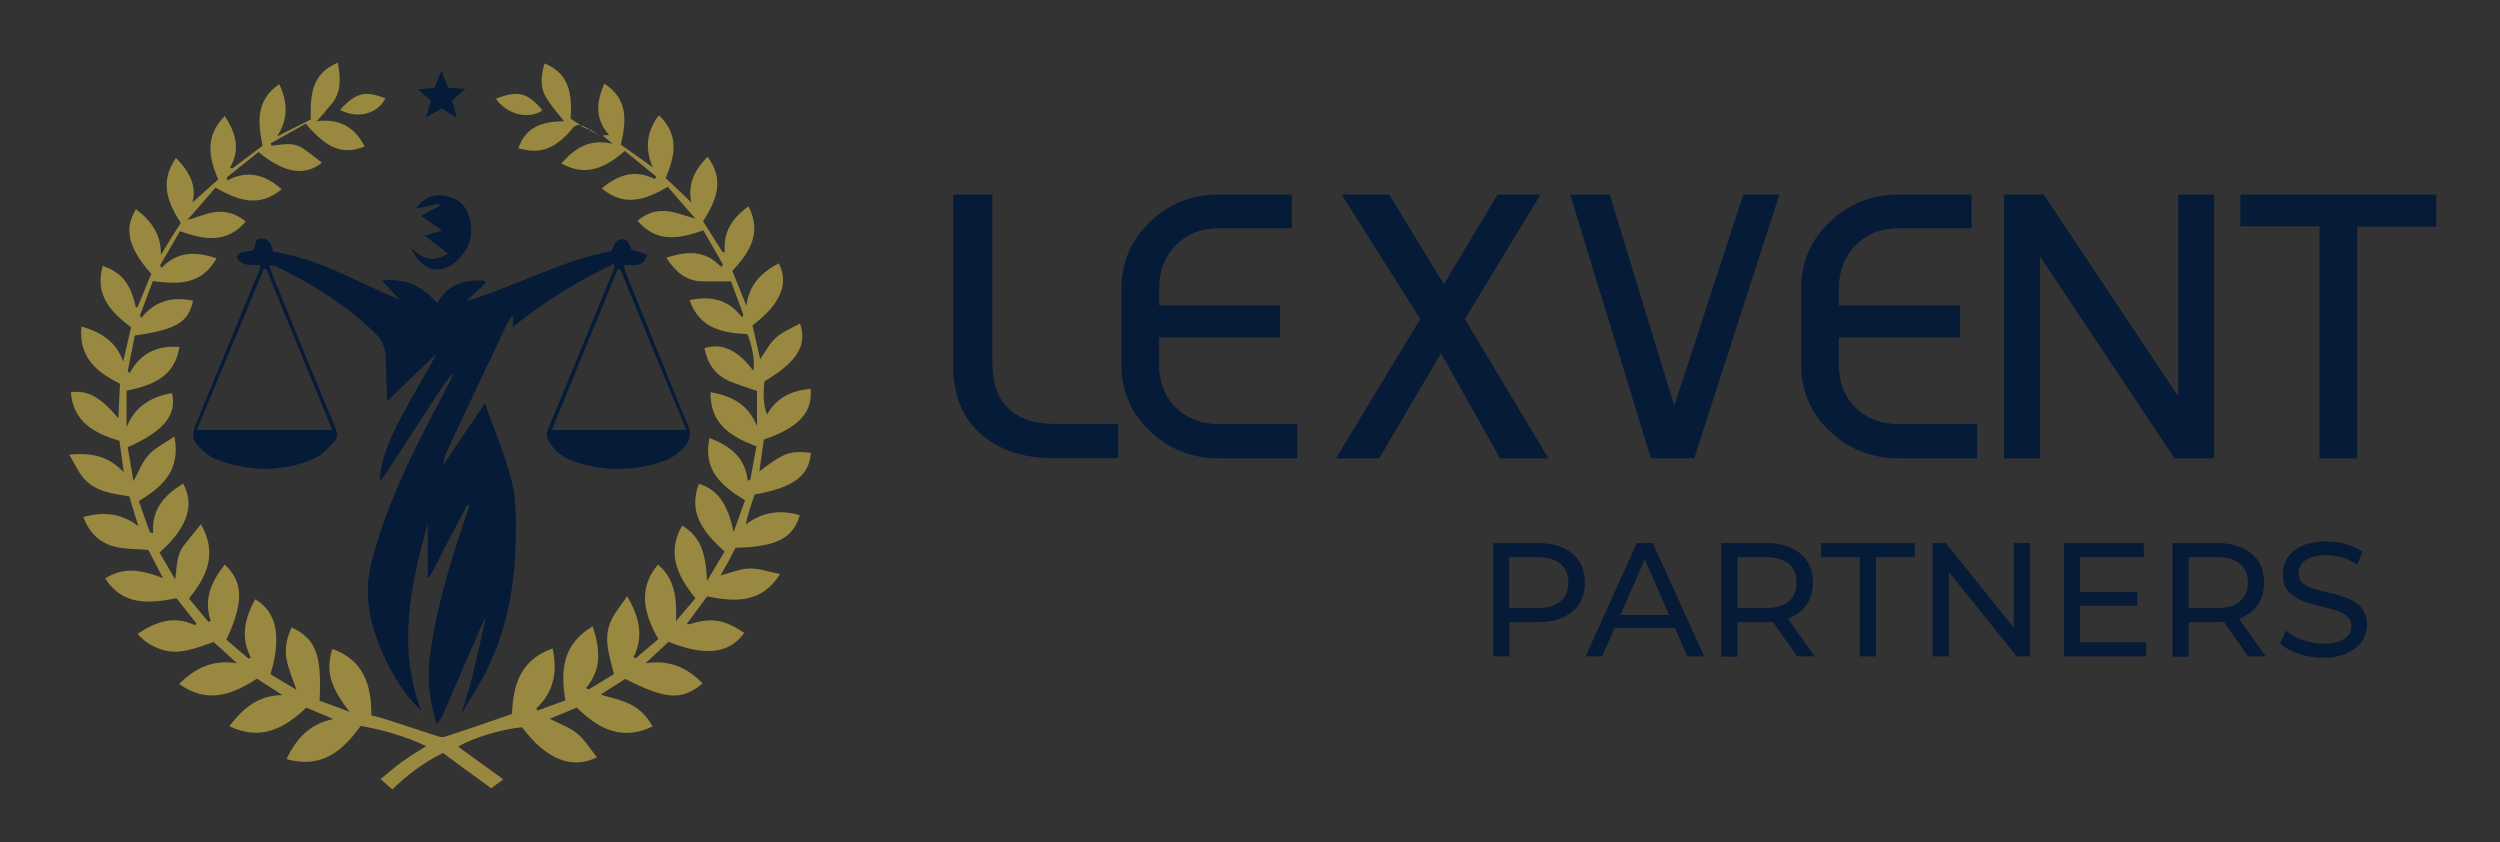 <?xml version="1.0" encoding="utf-8"?>
<!-- Generator: Adobe Illustrator 22.0.1, SVG Export Plug-In . SVG Version: 6.00 Build 0)  -->
<svg version="1.1" id="Layer_1" xmlns="http://www.w3.org/2000/svg" xmlns:xlink="http://www.w3.org/1999/xlink" x="0px" y="0px"
	 viewBox="0 0 941.9 317.3" style="enable-background:new 0 0 941.9 317.3;" xml:space="preserve">
<rect x="0" y="0" width="941.9" height="317.3" fill="#333333" stroke="none"/>
<style type="text/css">
	.st0{fill:#998840;}
	.st1{fill:#051B37;}
	.st2{fill:#FFFFFF;}
</style>
<path class="st0" d="M258.7,235.1c0.4,0,0.9,0.2,1.3,0c8.3-2.5,12.7-1.7,20.4,3.3c-4.3,6.3-12.4,10-28.5,3.4
	c-2.8,2.6-5.8,5.4-8.7,8.1c8.7-1.4,15.6,1.4,21.5,7.6c-7.8,6.5-13.7,6.1-29.1-1.7c-3.1,1.9-6.2,3.9-9.3,5.9
	c3.8,1.2,7.7,1.9,11.1,3.6c3.5,1.7,6.3,4.5,8.5,8.4c-11.7,5.6-20.5,0.8-28.6-7.1c-3.6,1.5-7,2.9-10.2,4.2c3.5,1.8,7.3,3.1,10.3,5.5
	c2.9,2.4,5,5.9,7.5,9c-8.6,4.4-18.5,1.7-28.2-11.3c-7.1,0.6-18.4,3.9-24.1,7.3c5.4,3.9,10.7,7.7,17,12.3c-2,1.5-3.3,2.5-4.5,3.4
	c-6.2-4.5-12.3-8.9-18.2-13.3c-7.4,3.6-13.3,8.2-19.1,13.7c-1.3-1.1-2.5-2.2-4.4-3.9c2.9-2.3,5.4-4.6,8.2-6.6c2.7-1.9,5.5-3.6,9-5.8
	c-8.3-3.8-16.2-6.1-24.7-7.6c-6.7,9.2-14.5,16.3-28,12.5c3.8-7.7,8.7-13.3,17.7-15.1c-3.4-1.4-6.7-2.8-10.2-4.3
	c-8.2,7.8-17.1,12.7-29,7c5.2-6.8,11-11.7,20-11.7c-3.1-2-6.2-4-9.6-6.2c-9.1,5.9-18.5,9.7-29.3,2c6.1-6.1,12.8-9.3,21.8-7.8
	c-2.9-2.7-5.8-5.3-8.8-8c-6.4,2.1-12.6,5-19.4,2.9c-3.5-1.1-6.6-2.9-9.3-6c6.9-4.5,13.7-7.1,21.7-3.2c0.2-0.2,0.3-0.5,0.5-0.7
	c-2.5-3.2-5-6.3-7.5-9.5c-10.4,2-20.2,2.9-26.9-7.5c6.4-3.8,12-3.9,21.8-0.1c-2-3.9-3.7-7.2-5.5-10.6c-3.6-0.3-7.1-0.3-10.5-0.8
	c-6.9-1-11.5-4.9-14-11.6c7.4-2.1,14.2-1.5,20.7,3.4c-1.1-3.7-2.2-7.3-3.4-11.2c-6.3-1-12.9-1.7-17.3-7c-2-2.3-3.3-5.3-5.3-8.7
	c8.5-0.9,14.9,0.7,20.5,6.6c-0.5-3.9-1-7.8-1.6-11.8c-9.5-2.9-17.4-7.1-18.3-18.3c6.2-0.9,11,1.6,17.9,9.8c0.1-2.7,0.2-4.8,0.3-6.8
	c0.1-2,0.2-4,0.3-6.2c-8.7-4.4-15.7-9.9-14.5-21.6c7.4,2.2,13,5.6,15.7,13.2c1-4.3,2-8.5,3-12.9c-7.8-5.8-13.8-12.3-10.7-23.1
	c7.2,2.5,10.5,6.6,12.5,15.7c0.2-0.1,0.6-0.2,0.7-0.4c1.7-4.1,3.4-8.3,5.1-12.3c-9.8-11-9.7-17.9-5.8-24.4c5.7,4.3,9.6,9.5,9.4,17.3
	C63,92,65.4,88.2,68.1,84c-4.8-7.5-8.2-15.3-1.8-24.5c5.1,5.1,7.9,10.6,6.2,16.8c2.8-2.5,6.1-5.5,9.7-8.7c-3.4-8-5.2-16.2,2.5-23.9
	c4,6.2,6.1,12.4,1.9,19.6c0.3,0,0.7,0.1,1,0.1c3.8-2.8,7.5-5.6,11.3-8.5c-1.7-8.7-2.7-17,6.3-23.2c3.2,6.8,3.5,13.1-0.8,19.7
	c4.2-2.1,8.3-4.2,12.7-6.4c-0.2-8.6,0-17.2,10.2-21.4c1,5.9,1.5,11.3-2.8,16.1c-0.9,1-1.7,1.9-2.5,2.9l0.1-0.1
	c-0.8,0.9-1.6,1.9-2.8,3.2c8.7-1.2,14.4,2.3,18.1,9.5c-8.7,3.5-14.6,0.3-22.2-8.6c-4.3,2.4-8.8,4.9-13.2,7.4
	c0.1,0.3,0.2,0.6,0.3,0.9c4-0.4,8.1-1.5,11.7,0.9c2.5,1.7,4.8,3.6,7.3,5.5c-5.8,4.6-13.2,4.8-23.9-4c-3.9,3.1-7.9,6.3-11.9,9.5
	c0,0.4,0.1,0.8,0.1,1.2c7.7-4.1,14.3-2.2,20.5,3.3c-8.5,7.1-16.5,4.2-24.9-0.6c-3.5,4-6.9,7.9-10.6,12.2c4.3-1.2,7.8-2.9,11.5-3.1
	c3.6-0.2,7.3,1,10.5,3.7c-7.2,8.3-15.7,6.9-24.8,3.6c-2.5,4.3-5,8.6-7.5,12.9c0.2,0.3,0.4,0.6,0.6,0.9c6.1-6.4,13-6.1,20.7-3.6
	c-5.6,10.1-14.5,9.9-24,8.6c-1.7,4.5-3.3,8.7-4.9,13c0.2,0.3,0.4,0.5,0.6,0.8c5.2-6.5,11.8-8,19.4-6.4c-1.6,8.1-6.3,10.9-21.9,13.1
	c-0.9,4.4-1.8,8.9-2.7,13.5c0.3,0.2,0.5,0.4,0.8,0.6c4-7.4,10.2-10.4,18.7-9.8c-1.8,11.5-10.4,14.5-19.9,16.5c0,4.7,0,9.2,0,13.8
	c3.1-7.9,9.2-11.5,17.1-12.9c1.9,8.3-3,14.3-16.7,20.4c0.7,4,1.4,8.2,2.2,12.8c2-3.7,3.3-7.3,5.7-9.9c2.4-2.7,5.9-4.3,9.7-6.9
	c2.5,12.7-4.5,18.9-13.4,24.3c1.4,4.1,2.8,7.9,4.2,11.8c0.4,0.1,0.8,0.1,1.2,0.2c-0.6-9.1,4.4-14.4,11.3-18.6
	c3.9,7.1,2.8,15.6-8.9,26c1.9,3.3,3.9,6.7,5.9,10.1c0.7-4.6,0.4-9,3.2-12.7c2-2.6,4.1-5.1,6.5-8.1c6.3,11,2.3,19.6-4.5,28
	c2.5,3,4.9,5.9,7.3,8.8c0.3-0.1,0.6-0.2,0.9-0.3c-2.8-8.3,0.3-15,5.3-21.3c7,6.7,7.2,14.1,0.6,28.3c2.7,2.3,5.5,4.8,8.4,7.2
	c0.3-0.2,0.5-0.3,0.8-0.5c-4-7.7-2.2-14.8,1.6-21.9c6.4,3.6,10.9,11.4,5.8,28.2c3.2,1.9,6.4,3.9,9.8,5.9c-1.4-4.1-3.1-7.8-3.8-11.8
	c-0.7-4,0.2-8,2-11.7c9.1,4.3,11.4,10.3,10.5,27.6c3.4,1.2,6.9,2.5,11.3,4.2c-7.5-9.7-9-15.5-6.5-23.7c11.8,4.2,14.8,13.6,14.7,25
	c1.9,0.5,3.7,0.9,5.4,1.5c6.1,1.9,12.1,4,18.1,5.9c1.3,0.4,2.9,1.1,4.1,0.7c8.4-2.7,16.7-5.6,25.4-8.6c0.4-10.5,2.9-20.3,15.3-24.7
	c1.9,8.8,0.5,16.4-6.2,22.7c0.2,0.2,0.4,0.5,0.6,0.7c3.4-1.3,6.8-2.5,10.4-3.8c-1.9-11.4-1-21.3,10.3-27.9c2.7,8.3,3.6,16-2.5,23.2
	c0.3,0.2,0.6,0.4,0.9,0.6c3.1-1.9,6.3-3.8,9.6-5.8c-1.6-6.8-4.2-13.4-1.1-20.1c1.4-3.1,3.7-5.7,6.1-9.3c4.6,8,6.3,15.1,2.4,23
	c0.2,0.2,0.5,0.3,0.7,0.5c2.8-2.4,5.7-4.8,8.6-7.3c-5.4-9.7-7.8-18.9-0.1-28.1c5.5,4.8,7.2,10.5,6.8,21.3c2.4-2.8,4.7-5.6,7.3-8.6
	c-6.7-8.3-11-16.9-5-27.4c6.5,4.1,8.8,9,9.4,20.9c2.4-4.1,4.4-7.5,6.6-11.1c-7.8-7.1-13.9-14.4-9.7-25.5c7,2,10.9,7.6,13.1,18.2
	c1.4-3.9,2.8-7.9,4.3-12c-8.9-5.4-16-11.5-13.4-23.5c7.6,3,13.4,7.1,14.4,16.1c0.3-0.1,0.7-0.3,1-0.4c0.7-4.1,1.5-8.1,2.3-12.5
	c-9.5-3.7-17.5-8.3-17.3-20.4c8.1,1.4,14.3,4.6,17.5,12.8c0-4.5,0-8.9,0-13.3c-3.6-1.3-7.2-2.3-10.6-3.8c-5.3-2.3-8.1-6.7-9.2-12.3
	c6.4-2.2,12.8,0.8,18.4,8.5c0.7-2.8-0.2-8.9-2.2-13.8c-9-0.5-17.9-1.8-21.8-12.8c7.9-1.7,14.5-0.4,19.7,6.4c0.2-0.3,0.4-0.5,0.6-0.8
	c-1.6-4.3-3.1-8.5-4.7-12.7c-4,0-7.6,0.1-11.1,0c-5.9-0.2-9.8-3.6-13.3-8.9c7.8-2.5,14.7-3,20.7,3.5c0.2-0.3,0.5-0.6,0.7-0.9
	c-2.5-4.3-4.9-8.5-7.4-12.9c-9.1,3.2-17.6,4.8-24.8-3.6c3.1-2.8,6.8-3.9,10.4-3.7c3.6,0.2,7.1,1.7,11.4,2.9c-3.7-4.2-7-8.1-10.4-12
	c-8.3,4.8-16.2,7.8-24.9,0.6c6.2-5.2,12.5-7.3,20.1-3.5c0.1-0.3,0.3-0.7,0.4-1c-3.9-3.2-7.8-6.4-11.8-9.6c-7.1,6-14.3,10-23.9,4.7
	c5.3-6.2,11.2-9.4,19.3-7.4c-1.3-1.1-2.5-2.1-3.8-3.2l0,0c0.7,0,1.3-0.1,2.5-0.1c-5.4-6.1-4.9-12.4-1.8-19.4c9,5.9,8.3,14.1,6.2,23
	c4,2.8,8.1,5.7,12.1,8.6l0.2,0.2l-0.2-0.1c-2.8-6.3-2.6-12.3,1.1-18.2c0.3-0.5,0.7-0.9,1.2-1.5c7.7,7.3,6,15.4,2.5,23.6
	c3.4,3.2,6.7,6.3,9.7,9.2c-1.5-6.3,0.8-12,6.1-17.2c6.5,8.6,3.3,16.4-1.7,24.3c2.4,3.8,4.8,7.7,7.3,11.5c0.3,0.1,0.6,0.1,0.9,0.2
	c-0.8-7.8,2.9-13,8.9-17.4c5.2,10.2,0.3,17.5-6.1,24.4c1.8,4.4,3.6,8.7,5.3,13.1c1-7.9,5.7-12.6,12.2-16c3.8,7.4,1,15.2-9.9,23.4
	c0.9,4.1,1.9,8.3,2.9,12.7c2.1-2.9,3.6-6.1,6.1-8.2c2.5-2.2,5.8-3.5,8.9-5.2c2.8,8.4-1.1,14.4-13.4,21.8c-0.6,5.2-0.3,9.4,1,12.5
	c3.6-6.5,9.4-9.1,16.4-9.7c0.7,7.9-3.1,14.2-17.6,19.1c-0.6,3.9-1.1,7.8-1.7,12c9.3-7.1,11.6-7.9,19.4-7
	c-0.6,8.7-6.7,13.2-21.2,15.7c-0.6,1.7-1.2,3.6-1.8,5.5c-0.6,1.8-1.1,3.5-1.5,5.8c6.3-4.8,13.1-5.6,20.3-3.5
	c-2.5,8.7-8.7,11.9-24.2,12.3c-0.8,1.5-1.7,3.3-2.6,5c-1,1.8-2,3.5-3,5.4c3.8-1,7.3-2.5,10.8-2.6c3.6-0.1,7.3,1.2,11.6,2.1
	c-7.1,11.1-16.8,10.5-27.5,8.4C263.6,228.5,261.2,231.8,258.7,235.1l0,0.1C258.7,235.2,258.7,235.1,258.7,235.1z"/>
<path class="st1" d="M173.8,269.1c1.3-4.4,2.8-8.8,3.9-13.2c2-8,3.7-16,5.5-24.1c0,0,0,0.1,0.1,0.1c-0.7,1.4-1.4,2.7-2,4.1
	c-4.9,11.3-9.8,22.6-14.7,33.8c-0.4,0.9-1,1.6-2,3.1c-2.8-8.6-3.7-16.7-2.7-24.9c2.1-17.2,7-33.7,12.5-50.1c0.8-2.5,1.7-4.9,2.5-7.4
	c-0.3-0.1-0.5-0.3-0.8-0.4c-4.8,9.1-9.6,18.3-14.3,27.4c-0.2-0.1-0.4-0.1-0.6-0.2c0-6.7,0-13.4,0-20.1c-6.6,23.4-11.6,46.9-2.4,70.8
	l0.1-0.1c-6.6-6.1-11.1-13.6-14.7-21.7c-3.1-6.9-5.3-14.2-5.6-21.8c-0.2-5,0.6-10.1,2-15c4.3-15.7,10.8-30.5,18.2-45
	c3.5-7,7.2-13.9,10.8-20.8c0.6-1.1,0.9-2.4,1.4-3.6c0,0,0.1-0.1,0.1-0.1s-0.1,0.2-0.1,0.2c-1.4,1.8-3,3.5-4.2,5.4
	c-6.7,10.2-13.3,20.4-19.9,30.6c-1.1,1.7-2.3,3.3-3.7,5.2c-0.2-5.8,2.3-13.7,8.5-25.2c4.1-7.7,8.7-15.2,12.9-23
	c-6.1,5.9-12.2,11.7-18.7,18c-0.2-6-0.5-11.4-0.6-16.8c-0.1-3.6-1.5-6.4-4-8.8c-10.9-10.6-23.7-18.5-37.3-25.2
	c-0.6-0.3-1.3-0.2-2.5-0.4c0.5,1.6,0.9,2.9,1.3,4c7.8,19.2,15.6,38.3,23.6,57.4c0.8,1.9,0.9,3.6-0.3,4.8c-2.2,2.4-4.5,5.2-7.3,6.5
	c-12.2,5.4-24.8,5.2-37.2,0.5c-2.1-0.8-4.1-2.3-5.7-3.8c-3.6-3.4-3.8-5.3-1.9-10c7.9-19,15.7-38,23.5-57c0.3-0.6,0.3-1.3,0.6-2.3
	c-3.3-0.5-7.1,0.7-8.9-3.1c1.3-2.8,4.1-1.8,6.4-2.7c0.8-1.3-0.1-4.2,2.8-4.3c3.1-0.1,4,2.3,4.4,4.9c17.4,2.6,32,11.6,47.9,18.2
	c-2.2-2.4-4.4-4.8-6.8-7.3c8.5-0.9,14.6,1.6,20.9,8.5c3.9-7.3,10.4-8.8,17.6-8.5c0.2,0.3,0.4,0.6,0.6,0.9c-2.5,2.3-4.9,4.6-7.4,6.9
	c18.5-5.5,35.3-15.2,54.7-18.9c1.1-1.8,1.6-5.2,5-4.3c1.2,0.3,2.1,2.2,2.6,3.8c2,0.6,4,1.2,6,1.9c-1.5,5-5.3,3.7-8.8,3.9
	c0.2,1.1,0.3,2,0.7,2.9c7.8,19.2,15.4,38.4,23.4,57.5c1.4,3.3,0.7,5.5-1.2,7.9c-3.4,4.2-8.2,5.9-13.2,7.1c-8.8,2-17.6,1.9-26.2-0.7
	c-4.8-1.4-9.2-3.6-11.8-8.3c-1-1.8-1-3.2-0.1-5.2c8.4-20,16.5-40.1,24.8-60.2c0.1-0.2-0.1-0.5-0.2-1.5
	c-13.6,6.5-26.2,14.2-38.2,23.9c0.1-1.7,0.2-2.7,0.3-3.8c-0.2-0.1-0.4-0.1-0.7-0.2c-0.6,1.1-1.4,2.1-1.9,3.2
	c-7.6,16.1-15.3,32.2-22.8,48.3c-0.7,1.5-0.8,3.3-1.2,4.9l-0.2,0.2l0.1-0.2c5.3-7.9,10.6-15.8,16-23.8c3.6,10.3,7.8,19.8,10.2,29.8
	c1.7,7,1.5,14.6,1.4,22c-0.3,16.1-3,31.8-9.8,46.4C181.5,256.9,177.3,262.9,173.8,269.1L173.8,269.1z M100.3,101.3
	c-0.3,0-0.6,0-0.9,0.1C91,121.5,82.7,141.5,74.1,162c17.1,0,33.8,0,51.1,0C116.8,141.4,108.5,121.4,100.3,101.3z M233.7,101.5
	c-0.3,0-0.7,0-1,0c-8.2,20-16.5,40.1-24.8,60.5c17.1,0,33.5,0,50.7,0C250.1,141.5,241.9,121.5,233.7,101.5z"/>
<path class="st1" d="M154.9,93.5c5.3,4.8,8.4,5.1,14,2.1c-2.7-2.1-5.3-4.1-8.9-6.8c2.8-0.8,4.6-1.4,6.6-2c-2.5-1.7-4.9-3.3-7.9-5.4
	c2.6-1.5,4.8-2.6,6.9-3.8c-0.1-0.3-0.2-0.5-0.3-0.8c-2.7,0.6-5.5,1.1-8.6,1.7c2.8-3.7,6.2-5.4,10.5-4.8c4.6,0.6,8.1,3.1,9.5,7.8
	c2,6.3,0.4,11.8-4.1,16.3C166.5,104,159.1,102.4,154.9,93.5z"/>
<path class="st0" d="M218.7,47.2c-2.2-0.5-3,1.3-4.1,2.5c-4.1,4.4-8.6,7.7-15.1,7c-1.4-0.2-2.8-0.5-4.2-0.8
	c2.4-7.2,7.8-10.2,17.2-10.2c-2.3-3.1-5.2-6.1-7.1-9.6c-1.9-3.6-1.6-7.9-0.2-12.2c9.7,4,10.3,12.1,9.8,20.8
	C216.4,45.6,217.5,46.4,218.7,47.2C218.6,47.3,218.7,47.2,218.7,47.2z"/>
<path class="st1" d="M168.8,33.1c2.2,0.1,4,0.3,6.6,0.4c-1.9,1.6-3.3,2.8-5,4.3c0.5,2,1,4,1.7,6.7c-2.2-1.4-3.8-2.5-5.6-3.7
	c-1.8,1-3.6,2-6,3.4c0.7-2.4,1.2-4.2,1.8-6.3c-1.4-1.2-2.9-2.5-4.9-4.2c2.3-0.2,4.1-0.4,6.3-0.7c0.8-1.8,1.6-3.8,2.7-6.4
	C167.2,29.1,168,30.9,168.8,33.1z"/>
<path class="st0" d="M128.1,41.4c5.9-6.5,9.6-7.4,17.1-4.3C142.1,43,134.8,44.9,128.1,41.4z"/>
<path class="st0" d="M186.8,37.2c8.2-3.3,12.1-2.3,17.6,4.4C198.8,45.4,190.6,42.7,186.8,37.2z"/>
<path class="st2" d="M226.6,51.6c-1.4-0.9-2.8-1.8-4.3-2.7l-0.1,0.1C223.7,49.8,225.1,50.7,226.6,51.6L226.6,51.6z"/>
<path class="st2" d="M218.6,47.3c0.6,0.3,1.2,0.6,1.8,0.8l0.1-0.1C219.9,47.7,219.3,47.5,218.6,47.3L218.6,47.3z"/>
<path class="st2" d="M222.3,48.9c-0.6-0.3-1.2-0.6-1.8-0.9l-0.1,0.1C221,48.4,221.6,48.7,222.3,48.9L222.3,48.9z"/>
<path class="st2" d="M122.1,42.8c0.2,0.2,0.3,0.3,0.4,0.4c0-0.1-0.2-0.3-0.3-0.5L122.1,42.8z"/>
<polygon class="st2" points="173.7,269.1 173.5,269.2 173.8,269.1 "/>
<polygon class="st2" points="158.7,268.1 158.8,268.4 158.8,268.1 "/>
<polygon points="245.5,63.7 245.8,63.8 245.6,63.7 "/>
<polygon points="258.7,235.1 258.7,235.2 258.8,235.2 "/>
<path d="M183.2,231.9C183.2,231.9,183.1,231.8,183.2,231.9L183.2,231.9z"/>
<polygon points="170.9,140.4 170.9,140.2 170.8,140.3 "/>
<polygon points="166.7,176 166.5,176.2 166.7,176 "/>
<g>
	<g>
		<path class="st1" d="M359,73.3h14.9v64c0,7.1,2,12.6,6,16.5c4,3.9,9.6,5.9,16.8,5.9h24.6v12.9h-24.6c-11.2,0-20.2-3-27.2-9.1
			c-7-6.1-10.4-14.8-10.4-26.3V73.3z"/>
		<path class="st1" d="M459.4,73.3h27.3V86h-27.3c-6.7,0-12.2,2.1-16.4,6.4c-4.2,4.3-6.3,9.8-6.3,16.5v6.1h45.6v12.1h-45.6v10.2
			c0,6.7,2.1,12.1,6.3,16.3c4.2,4.1,9.7,6.2,16.4,6.2h29.4v12.9h-29.4c-10.2,0-18.9-3.4-26.1-10.2c-7.2-6.8-10.8-15.2-10.8-25.2
			v-28.4c0-10,3.6-18.5,10.8-25.3C440.4,76.7,449.2,73.3,459.4,73.3z"/>
		<path class="st1" d="M505.5,73.3h17.9l20.6,33.8l20.2-33.8h16.2l-28.5,46.9l31.5,52.5h-18.2l-22.3-39.6l-23.3,39.6h-16.3
			l31.8-52.5L505.5,73.3z"/>
		<path class="st1" d="M591.6,73.3h14.9l24.1,79h0.4l25.8-79h13.6l-32.1,99.4H622L591.6,73.3z"/>
		<path class="st1" d="M715.5,73.3h27.3V86h-27.3c-6.7,0-12.2,2.1-16.4,6.4c-4.2,4.3-6.3,9.8-6.3,16.5v6.1h45.6v12.1h-45.6v10.2
			c0,6.7,2.1,12.1,6.3,16.3c4.2,4.1,9.7,6.2,16.4,6.2h29.4v12.9h-29.4c-10.2,0-18.9-3.4-26.1-10.2c-7.2-6.8-10.8-15.2-10.8-25.2
			v-28.4c0-10,3.6-18.5,10.8-25.3C696.6,76.7,705.3,73.3,715.5,73.3z"/>
		<path class="st1" d="M754.9,73.3h15.1l50.7,76.1V73.3h13.5v99.4h-14.9l-50.7-76.1v76.1h-13.6V73.3z"/>
		<path class="st1" d="M844.1,73.3h29.8h14.2h29.8v12.1h-29.8v87.3h-14.2V85.3h-29.8V73.3z"/>
	</g>
	<g>
		<g>
			<path class="st1" d="M562.6,247.3v-42.7h16.7c3.7,0,6.9,0.6,9.6,1.8c2.6,1.2,4.7,2.9,6.1,5.1c1.4,2.2,2.1,4.9,2.1,8
				s-0.7,5.7-2.1,8c-1.4,2.2-3.5,3.9-6.1,5.1c-2.6,1.2-5.8,1.8-9.6,1.8h-13.3l2.7-2.9v15.8H562.6z M568.7,232.1l-2.7-3H579
				c3.9,0,6.9-0.8,8.9-2.5c2-1.7,3-4,3-7.1c0-3.1-1-5.4-3-7.1c-2-1.7-5-2.5-8.9-2.5h-13.1l2.7-3V232.1z"/>
			<path class="st1" d="M597.4,247.3l19.3-42.7h6l19.4,42.7h-6.4L618.5,208h2.4l-17.3,39.3H597.4z M605.6,236.6l1.6-4.9h24l1.8,4.9
				H605.6z"/>
			<path class="st1" d="M648.5,247.3v-42.7h16.7c3.7,0,6.9,0.6,9.6,1.8c2.6,1.2,4.7,2.9,6.1,5.1c1.4,2.2,2.1,4.9,2.1,8
				s-0.7,5.7-2.1,8c-1.4,2.2-3.5,3.9-6.1,5.1c-2.6,1.2-5.8,1.8-9.6,1.8h-13.3l2.7-2.8v15.8H648.5z M654.6,232.1l-2.7-3H665
				c3.9,0,6.9-0.8,8.9-2.5c2-1.7,3-4.1,3-7.1c0-3.1-1-5.4-3-7.1c-2-1.7-5-2.5-8.9-2.5h-13.1l2.7-3V232.1z M677.1,247.3l-10.9-15.5
				h6.5l11,15.5H677.1z"/>
			<path class="st1" d="M700.7,247.3v-37.4h-14.6v-5.3h35.3v5.3h-14.6v37.4H700.7z"/>
			<path class="st1" d="M728.1,247.3v-42.7h5l28.2,35.1h-2.6v-35.1h6.1v42.7h-5l-28.2-35.1h2.6v35.1H728.1z"/>
			<path class="st1" d="M783.7,242h24.9v5.3h-31v-42.7h30.1v5.3h-24V242z M783.2,223h22v5.2h-22V223z"/>
			<path class="st1" d="M818.5,247.3v-42.7h16.7c3.7,0,6.9,0.6,9.6,1.8c2.6,1.2,4.7,2.9,6.1,5.1c1.4,2.2,2.1,4.9,2.1,8
				s-0.7,5.7-2.1,8c-1.4,2.2-3.5,3.9-6.1,5.1c-2.6,1.2-5.8,1.8-9.6,1.8h-13.3l2.7-2.8v15.8H818.5z M824.6,232.1l-2.7-3h13.1
				c3.9,0,6.9-0.8,8.9-2.5c2-1.7,3-4.1,3-7.1c0-3.1-1-5.4-3-7.1c-2-1.7-5-2.5-8.9-2.5h-13.1l2.7-3V232.1z M847,247.3l-10.9-15.5h6.5
				l11,15.5H847z"/>
			<path class="st1" d="M875.3,247.8c-3.3,0-6.4-0.5-9.3-1.5s-5.3-2.3-7-3.9l2.3-4.8c1.6,1.4,3.7,2.6,6.2,3.5
				c2.5,0.9,5.1,1.4,7.9,1.4c2.5,0,4.5-0.3,6-0.9c1.5-0.6,2.7-1.4,3.4-2.3c0.7-1,1.1-2.1,1.1-3.4c0-1.5-0.5-2.6-1.4-3.5
				c-1-0.9-2.2-1.6-3.7-2.2c-1.5-0.5-3.2-1-5-1.4c-1.8-0.4-3.7-0.9-5.5-1.4s-3.5-1.3-5.1-2.1c-1.5-0.9-2.8-2-3.7-3.4
				c-0.9-1.4-1.4-3.3-1.4-5.6c0-2.2,0.6-4.2,1.7-6.1c1.2-1.8,2.9-3.3,5.4-4.5c2.4-1.1,5.5-1.7,9.2-1.7c2.5,0,4.9,0.3,7.4,1
				c2.4,0.7,4.6,1.6,6.3,2.8l-2,4.9c-1.8-1.2-3.8-2.1-5.8-2.7c-2-0.5-4-0.8-5.9-0.8c-2.4,0-4.4,0.3-5.9,0.9
				c-1.5,0.6-2.7,1.4-3.4,2.4c-0.7,1-1.1,2.2-1.1,3.4c0,1.5,0.5,2.7,1.4,3.6c1,0.9,2.2,1.6,3.7,2.1c1.5,0.5,3.2,1,5,1.4
				s3.7,0.9,5.5,1.4c1.8,0.5,3.5,1.2,5.1,2.1c1.5,0.9,2.8,2,3.7,3.4c0.9,1.4,1.4,3.3,1.4,5.5c0,2.2-0.6,4.2-1.8,6
				c-1.2,1.9-3,3.3-5.5,4.5C882.1,247.2,879,247.8,875.3,247.8z"/>
		</g>
	</g>
</g>
</svg>

